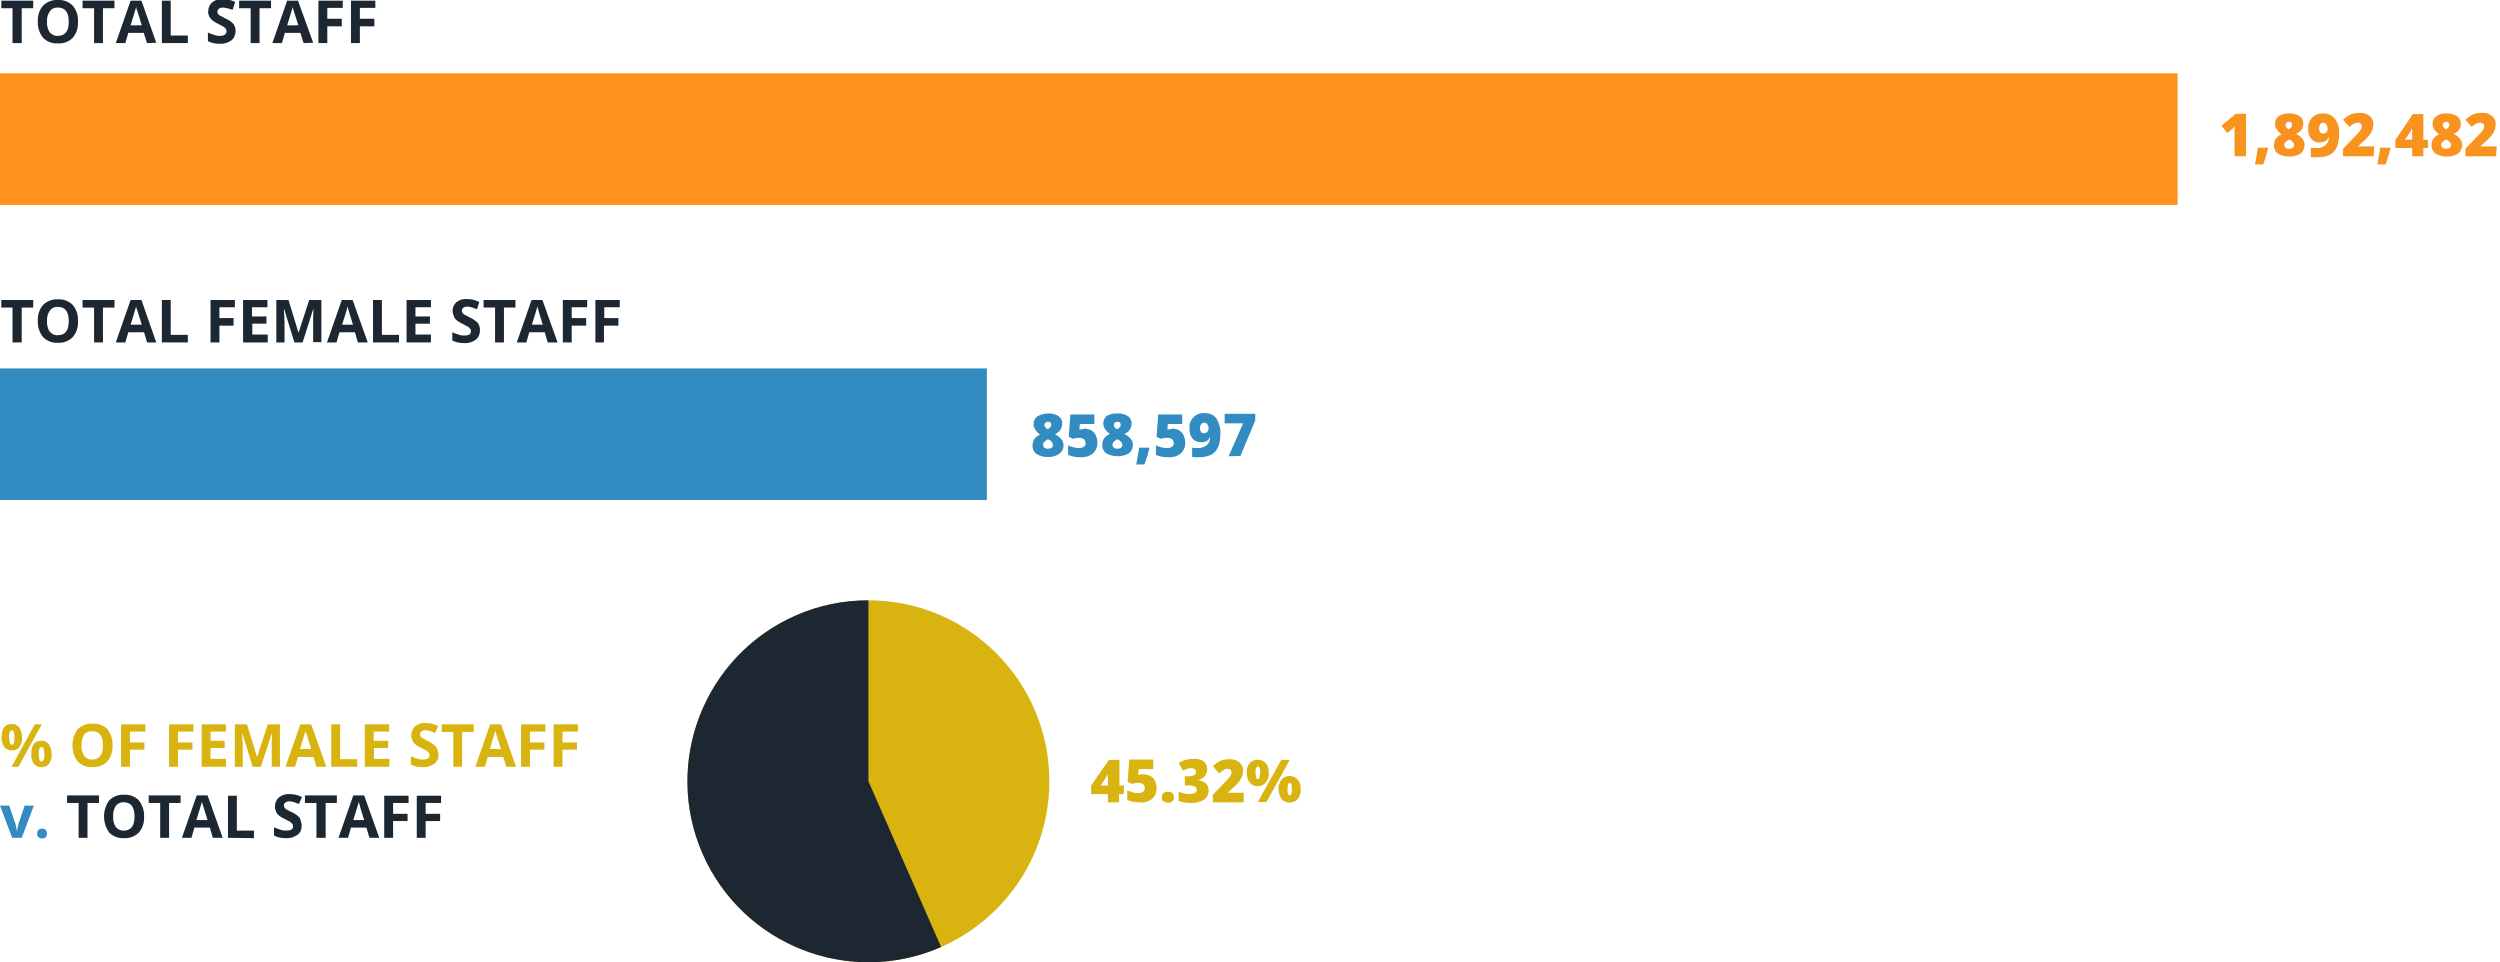 <?xml version="1.0" encoding="utf-8"?>
<!-- Generator: Adobe Illustrator 24.0.2, SVG Export Plug-In . SVG Version: 6.00 Build 0)  -->
<svg xmlns="http://www.w3.org/2000/svg" xmlns:xlink="http://www.w3.org/1999/xlink" version="1.1" id="Layer_1" x="0px" y="0px" viewBox="0 0 760 292.5" style="enable-background:new 0 0 760 292.5;" xml:space="preserve" width="760" height="292.5">
<style type="text/css">
	.st0{fill:#FF931E;}
	.st1{fill:#328CC1;}
	.st2{fill:#1D2731;}
	.st3{fill:#F7931E;}
	.st4{fill:#D9B310;}
</style>
<title>female-staff-2019Asset 2</title>
<g id="Layer_2_1_">
	<g id="Layer_2-2">
		<rect y="22.3" class="st0" width="662" height="40"/>
		<rect y="112" class="st1" width="300" height="40"/>
		<path class="st2" d="M6.6,13.1H3.8V2.5H0.4V0.2h9.7v2.3H6.6V13.1z"/>
		<path class="st2" d="M23.7,6.6c0.1,1.8-0.4,3.5-1.6,4.9c-1.2,1.2-2.8,1.8-4.5,1.7c-1.7,0.1-3.3-0.5-4.5-1.7    c-1.1-1.4-1.7-3.1-1.6-4.9c-0.1-1.8,0.4-3.5,1.6-4.9c1.2-1.2,2.9-1.8,4.5-1.7c1.7-0.1,3.3,0.5,4.5,1.7C23.3,3.1,23.8,4.8,23.7,6.6    z M14.3,6.6c-0.1,1.1,0.2,2.3,0.8,3.2c0.6,0.7,1.5,1.2,2.5,1.1c2.2,0,3.3-1.4,3.3-4.3c0-2.9-1.1-4.3-3.3-4.3    c-0.9-0.1-1.9,0.3-2.4,1.1C14.5,4.3,14.2,5.5,14.3,6.6z"/>
		<path class="st2" d="M31.3,13.1h-2.7V2.5h-3.5V0.2h9.7v2.3h-3.5V13.1z"/>
		<path class="st2" d="M44.7,13.1L43.7,10H39l-0.9,3.1h-2.9l4.5-12.9H43L47.5,13L44.7,13.1z M43.1,7.7c-0.9-2.8-1.3-4.3-1.5-4.7    s-0.2-0.7-0.2-0.9c-0.2,0.8-0.8,2.6-1.7,5.6L43.1,7.7z"/>
		<path class="st2" d="M49.2,13.1V0.2h2.7v10.6h5.2v2.3H49.2z"/>
		<path class="st2" d="M71.6,9.5c0,1.1-0.4,2.1-1.3,2.8c-1,0.7-2.2,1.1-3.5,1c-1.3,0-2.5-0.2-3.6-0.8V9.9c0.7,0.3,1.5,0.6,2.2,0.8    c0.5,0.2,1.1,0.2,1.6,0.2c0.5,0,1-0.1,1.4-0.4c0.5-0.4,0.6-1.1,0.3-1.7c-0.2-0.2-0.4-0.4-0.6-0.6c-0.5-0.3-1.1-0.6-1.7-0.9    c-0.6-0.3-1.2-0.6-1.8-1.1c-0.4-0.3-0.7-0.7-1-1.2c-0.2-0.5-0.4-1-0.3-1.6c0-1,0.4-2,1.2-2.7c0.9-0.7,2-1.1,3.2-1    c0.6,0,1.3,0.1,1.9,0.2c0.6,0.2,1.3,0.4,1.9,0.7L70.7,3c-0.6-0.2-1.1-0.4-1.7-0.5c-0.4-0.1-0.9-0.2-1.3-0.2    c-0.4,0-0.9,0.1-1.2,0.4c-0.3,0.2-0.4,0.6-0.4,0.9c0,0.2,0,0.4,0.2,0.6c0.1,0.2,0.3,0.4,0.5,0.5c0.6,0.3,1.1,0.6,1.7,0.9    c1,0.4,1.8,1,2.5,1.7C71.4,8,71.7,8.7,71.6,9.5z"/>
		<path class="st2" d="M78.9,13.1h-2.7V2.5h-3.5V0.2h9.7v2.3h-3.5V13.1z"/>
		<path class="st2" d="M92.3,13.1L91.3,10h-4.7l-0.9,3.1h-2.9l4.5-12.9h3.3L95.2,13L92.3,13.1z M90.7,7.7L89.2,3    C89.1,2.6,89,2.3,89,2.1c-0.2,0.8-0.8,2.6-1.7,5.6L90.7,7.7z"/>
		<path class="st2" d="M99.5,13.1h-2.7V0.2h7.4v2.2h-4.7v3.3h4.4V8h-4.4V13.1z"/>
		<path class="st2" d="M109.4,13.1h-2.7V0.2h7.4v2.2h-4.7v3.3h4.4V8h-4.4V13.1z"/>
		<path class="st3" d="M682.8,47.5h-3.5v-6.8c0-0.8,0-1.6,0.1-2.3c-0.3,0.3-0.5,0.6-0.8,0.8l-1.5,1.2l-1.8-2.2l4.4-3.6h3.1    L682.8,47.5z"/>
		<path class="st3" d="M689.4,44.9l0.1,0.2c-0.4,1.7-0.9,3.3-1.5,4.9h-2.5c0.2-0.8,0.3-1.7,0.5-2.7s0.3-1.8,0.4-2.4L689.4,44.9z"/>
		<path class="st3" d="M695.9,34.5c1.1-0.1,2.2,0.2,3.2,0.8c0.7,0.5,1.2,1.4,1.1,2.3c0,0.6-0.2,1.3-0.5,1.8c-0.4,0.6-1,1-1.7,1.3    c0.8,0.4,1.5,0.9,2,1.6c0.4,0.5,0.6,1.1,0.6,1.7c0,1-0.4,2-1.2,2.7c-2.1,1.2-4.8,1.2-6.9,0c-0.8-0.6-1.3-1.6-1.2-2.6    c0-0.7,0.2-1.3,0.5-1.9c0.5-0.6,1.1-1.1,1.8-1.4c-0.6-0.4-1.1-0.9-1.5-1.5c-0.3-0.5-0.5-1.1-0.5-1.7c0-0.9,0.4-1.8,1.2-2.3    C693.7,34.7,694.8,34.4,695.9,34.5z M694.4,44c0,0.3,0.1,0.7,0.4,0.9c0.3,0.2,0.7,0.4,1.1,0.3c1,0,1.5-0.4,1.5-1.1    c0-0.3-0.1-0.6-0.3-0.8c-0.3-0.4-0.8-0.7-1.2-0.9c-0.4,0.2-0.8,0.5-1.1,0.8C694.5,43.4,694.4,43.7,694.4,44z M695.9,37    c-0.3,0-0.5,0.1-0.8,0.3c-0.2,0.2-0.3,0.4-0.3,0.7c0,0.5,0.3,1,1,1.3c0.3-0.2,0.6-0.4,0.8-0.7c0.2-0.2,0.2-0.4,0.2-0.7    c0-0.3-0.1-0.5-0.3-0.7C696.4,37.1,696.2,37,695.9,37z"/>
		<path class="st3" d="M711.1,40.6c0,2.5-0.5,4.3-1.6,5.5s-2.8,1.7-5.2,1.7c-0.6,0-1.2,0-1.8-0.1v-2.8c0.5,0.1,1,0.1,1.5,0.1    c1,0.1,2-0.2,2.9-0.8c0.7-0.6,1.1-1.5,1.1-2.4h-0.1c-0.2,0.3-0.4,0.7-0.7,0.9c-0.2,0.2-0.5,0.3-0.8,0.4c-0.4,0.1-0.8,0.2-1.2,0.2    c-1,0.1-2-0.4-2.6-1.1c-0.7-0.9-1-2-0.9-3.1c-0.2-2.3,1.5-4.4,3.8-4.6c0.2,0,0.5,0,0.7,0c1.4-0.1,2.7,0.5,3.6,1.6    C710.8,37.4,711.2,39,711.1,40.6z M706.3,37.3c-0.4,0-0.7,0.1-0.9,0.4c-0.3,0.4-0.4,0.9-0.4,1.3c0,0.4,0.1,0.8,0.3,1.2    c0.2,0.3,0.6,0.4,0.9,0.4c0.4,0,0.7-0.1,1-0.4c0.3-0.3,0.4-0.6,0.4-1c0-0.5-0.1-1-0.4-1.3C707.1,37.5,706.7,37.3,706.3,37.3z"/>
		<path class="st3" d="M721.6,47.5h-9.3v-2.3l3.1-3.2c0.9-0.9,1.5-1.6,1.8-1.9c0.2-0.3,0.4-0.6,0.6-0.9c0.1-0.2,0.2-0.5,0.2-0.8    c0-0.3-0.1-0.6-0.3-0.8c-0.3-0.2-0.6-0.3-0.9-0.3c-0.4,0-0.9,0.1-1.2,0.3c-0.5,0.3-1,0.6-1.4,1l-1.9-2.2c0.5-0.5,1.1-0.9,1.7-1.3    c0.5-0.3,1-0.5,1.5-0.6c0.6-0.1,1.2-0.2,1.8-0.2c0.8,0,1.5,0.1,2.2,0.4c0.6,0.3,1.1,0.7,1.5,1.3c0.4,0.5,0.5,1.2,0.5,1.8    c0,0.5-0.1,0.9-0.2,1.4c-0.1,0.4-0.3,0.9-0.6,1.3c-0.3,0.5-0.6,0.9-1,1.3c-0.4,0.5-1.4,1.3-2.8,2.6v0.1h4.9L721.6,47.5z"/>
		<path class="st3" d="M726.6,44.9l0.1,0.2c-0.4,1.7-0.9,3.3-1.5,4.9h-2.5c0.2-0.8,0.3-1.7,0.5-2.7s0.3-1.8,0.3-2.4L726.6,44.9z"/>
		<path class="st3" d="M738.1,45h-1.4v2.5h-3.4V45h-5.1v-2.5l5.3-7.8h3.2v7.8h1.4V45z M733.3,42.4V41c0-0.3,0-0.7,0-1.1    c0-0.3,0-0.5,0-0.8h-0.1c-0.2,0.4-0.4,0.9-0.7,1.3l-1.4,2.1L733.3,42.4z"/>
		<path class="st3" d="M743.7,34.5c1.1-0.1,2.2,0.2,3.2,0.8c0.8,0.5,1.2,1.4,1.2,2.3c0,0.6-0.2,1.3-0.5,1.8c-0.4,0.6-1,1-1.7,1.3    c0.8,0.4,1.5,0.9,2,1.6c0.4,0.5,0.6,1.1,0.6,1.7c0,1-0.4,2-1.2,2.7c-2.1,1.2-4.8,1.2-6.9,0c-0.8-0.6-1.3-1.6-1.2-2.6    c0-0.7,0.2-1.3,0.5-1.9c0.5-0.6,1.1-1.1,1.8-1.4c-0.6-0.4-1.1-0.9-1.5-1.5c-0.3-0.5-0.5-1.1-0.5-1.7c0-0.9,0.4-1.8,1.2-2.3    C741.5,34.7,742.6,34.4,743.7,34.5z M742.1,44c0,0.3,0.1,0.7,0.4,0.9c0.3,0.2,0.7,0.4,1.1,0.3c1,0,1.5-0.4,1.5-1.1    c0-0.3-0.1-0.6-0.3-0.8c-0.3-0.4-0.8-0.7-1.2-0.9c-0.4,0.2-0.8,0.5-1.1,0.8C742.3,43.4,742.1,43.7,742.1,44z M743.7,37    c-0.3,0-0.5,0.1-0.8,0.3c-0.2,0.2-0.3,0.4-0.3,0.7c0,0.5,0.3,1,1,1.3c0.3-0.2,0.6-0.4,0.8-0.7c0.2-0.2,0.2-0.4,0.2-0.7    c0-0.3-0.1-0.5-0.3-0.7C744.2,37.1,743.9,37,743.7,37z"/>
		<path class="st3" d="M758.8,47.5h-9.3v-2.3l3.1-3.2c0.9-0.9,1.5-1.6,1.8-1.9c0.2-0.3,0.4-0.6,0.6-0.9c0.1-0.2,0.2-0.5,0.2-0.8    c0-0.3-0.1-0.6-0.3-0.8c-0.3-0.2-0.6-0.3-0.9-0.3c-0.4,0-0.9,0.1-1.2,0.3c-0.5,0.3-1,0.6-1.4,1l-1.9-2.2c0.5-0.5,1.1-0.9,1.7-1.3    c0.5-0.3,1-0.5,1.5-0.6c0.6-0.1,1.2-0.2,1.8-0.2c0.8,0,1.5,0.1,2.2,0.4c0.6,0.3,1.1,0.7,1.5,1.3c0.4,0.5,0.5,1.2,0.5,1.8    c0,0.5-0.1,0.9-0.2,1.4c-0.1,0.4-0.3,0.9-0.6,1.3c-0.3,0.5-0.6,0.9-1,1.3c-0.4,0.5-1.4,1.3-2.8,2.6v0.1h4.9L758.8,47.5z"/>
		<path class="st2" d="M6.6,104.1H3.8V93.5H0.4v-2.3h9.7v2.3H6.6V104.1z"/>
		<path class="st2" d="M23.7,97.6c0.1,1.8-0.4,3.5-1.6,4.9c-1.2,1.2-2.8,1.8-4.5,1.7c-1.7,0.1-3.3-0.5-4.5-1.7    c-1.1-1.4-1.7-3.1-1.6-4.9c-0.1-1.8,0.4-3.5,1.6-4.9c1.2-1.2,2.9-1.8,4.5-1.7c1.7-0.1,3.3,0.5,4.5,1.7    C23.3,94.1,23.8,95.8,23.7,97.6z M14.3,97.6c-0.1,1.1,0.2,2.3,0.8,3.2c0.6,0.7,1.5,1.2,2.5,1.1c2.2,0,3.3-1.4,3.3-4.3    c0-2.9-1.1-4.3-3.3-4.3c-0.9-0.1-1.9,0.3-2.4,1.1C14.5,95.3,14.2,96.5,14.3,97.6z"/>
		<path class="st2" d="M31.3,104.1h-2.7V93.5h-3.5v-2.3h9.7v2.3h-3.5V104.1z"/>
		<path class="st2" d="M44.7,104.1l-0.9-3.1H39l-0.9,3.1h-2.9l4.5-12.9H43l4.5,12.9L44.7,104.1z M43.1,98.7    c-0.9-2.8-1.3-4.3-1.5-4.7s-0.2-0.7-0.2-0.9c-0.2,0.8-0.8,2.6-1.7,5.6H43.1z"/>
		<path class="st2" d="M49.2,104.1V91.2h2.7v10.6h5.2v2.3L49.2,104.1z"/>
		<path class="st2" d="M66.7,104.1h-2.7V91.2h7.4v2.2h-4.7v3.3h4.3V99h-4.3V104.1z"/>
		<path class="st2" d="M81.3,104.1h-7.4V91.2h7.4v2.2h-4.7v2.8H81v2.2h-4.3v3.3h4.7V104.1z"/>
		<path class="st2" d="M89.5,104.1L86.4,94h-0.1c0.1,2,0.2,3.4,0.2,4.1v6H84V91.2h3.7l3,9.8h0.1l3.2-9.8h3.7V104h-2.5v-6    c0-0.3,0-0.6,0-1s0-1.4,0.1-3h-0.1L92,104.1H89.5z"/>
		<path class="st2" d="M108.8,104.1l-0.9-3.1h-4.7l-0.9,3.1h-2.9l4.5-12.9h3.3l4.6,12.9H108.8z M107.3,98.7    c-0.9-2.8-1.3-4.3-1.4-4.7s-0.2-0.7-0.2-0.9c-0.2,0.8-0.7,2.6-1.7,5.6H107.3z"/>
		<path class="st2" d="M113.4,104.1V91.2h2.7v10.6h5.2v2.3L113.4,104.1z"/>
		<path class="st2" d="M131,104.1h-7.4V91.2h7.4v2.2h-4.7v2.8h4.4v2.2h-4.4v3.3h4.7V104.1z"/>
		<path class="st2" d="M145.9,100.5c0,1.1-0.4,2.1-1.3,2.8c-1,0.7-2.2,1.1-3.5,1c-1.3,0-2.5-0.2-3.6-0.8v-2.5    c0.7,0.3,1.4,0.6,2.2,0.8c0.5,0.2,1.1,0.2,1.6,0.2c0.5,0,1-0.1,1.4-0.3c0.5-0.4,0.6-1.1,0.3-1.7c-0.2-0.2-0.4-0.4-0.6-0.6    c-0.5-0.3-1.1-0.6-1.7-0.9c-0.6-0.3-1.2-0.6-1.8-1.1c-0.4-0.3-0.7-0.7-0.9-1.2c-0.2-0.5-0.4-1-0.4-1.6c-0.1-1,0.4-2,1.1-2.7    c0.9-0.7,2-1.1,3.2-1c0.6,0,1.3,0.1,1.9,0.2c0.6,0.2,1.3,0.4,1.9,0.7L145,94c-0.6-0.2-1.1-0.4-1.7-0.6c-0.4-0.1-0.9-0.2-1.3-0.2    c-0.4,0-0.8,0.1-1.2,0.4c-0.3,0.2-0.4,0.6-0.4,0.9c0,0.2,0.1,0.4,0.2,0.6c0.1,0.2,0.3,0.4,0.5,0.5c0.6,0.3,1.1,0.6,1.7,0.9    c0.9,0.4,1.8,1,2.5,1.7C145.7,98.9,146,99.7,145.9,100.5z"/>
		<path class="st2" d="M153.2,104.1h-2.7V93.5H147v-2.3h9.7v2.3h-3.5V104.1z"/>
		<path class="st2" d="M166.5,104.1l-0.9-3.1h-4.7l-0.9,3.1h-2.9l4.5-12.9h3.3l4.6,12.9L166.5,104.1z M165,98.7    c-0.9-2.8-1.3-4.3-1.4-4.7c-0.1-0.4-0.2-0.7-0.2-0.9c-0.2,0.8-0.8,2.6-1.7,5.6H165z"/>
		<path class="st2" d="M173.8,104.1h-2.7V91.2h7.4v2.2h-4.7v3.3h4.4V99h-4.4L173.8,104.1z"/>
		<path class="st2" d="M183.6,104.1H181V91.2h7.4v2.2h-4.7v3.3h4.3V99h-4.4L183.6,104.1z"/>
		<path class="st4" d="M6.7,224.1c0.1,1.1-0.2,2.1-0.8,3c-0.6,0.7-1.4,1.1-2.3,1c-0.9,0.1-1.7-0.3-2.3-1c-0.6-0.9-0.9-1.9-0.8-3    c0-2.7,1-4,3-4c0.9-0.1,1.7,0.3,2.3,1C6.4,221.9,6.7,223,6.7,224.1z M2.8,224.1c0,0.6,0,1.1,0.2,1.7c0.1,0.4,0.3,0.6,0.6,0.6    c0.6,0,0.8-0.7,0.8-2.2s-0.3-2.2-0.8-2.2c-0.3,0-0.5,0.2-0.6,0.5C2.8,222.9,2.7,223.5,2.8,224.1L2.8,224.1z M12.7,220.2l-7.1,12.9    H3.5l7.1-12.9L12.7,220.2z M15.7,229.2c0.1,1.1-0.2,2.1-0.8,3c-0.6,0.7-1.4,1.1-2.3,1c-0.9,0.1-1.7-0.3-2.3-1    c-0.6-0.9-0.9-1.9-0.8-3c0-2.7,1-4,3-4c0.9-0.1,1.7,0.3,2.3,1C15.4,227.1,15.7,228.1,15.7,229.2L15.7,229.2z M11.8,229.2    c0,0.6,0,1.1,0.2,1.7c0.1,0.4,0.3,0.6,0.6,0.6c0.6,0,0.9-0.7,0.9-2.2s-0.3-2.2-0.9-2.2c-0.3,0-0.5,0.2-0.6,0.5    C11.8,228.1,11.7,228.6,11.8,229.2L11.8,229.2z"/>
		<path class="st4" d="M34.2,226.6c0.1,1.8-0.4,3.5-1.6,4.9c-1.2,1.2-2.9,1.8-4.5,1.7c-1.7,0.1-3.3-0.5-4.5-1.7    c-2.1-2.9-2.1-6.9,0-9.8c1.2-1.2,2.9-1.8,4.6-1.7c1.7-0.1,3.3,0.5,4.5,1.7C33.7,223.1,34.3,224.8,34.2,226.6z M24.8,226.6    c-0.1,1.1,0.2,2.3,0.8,3.2c0.6,0.8,1.5,1.2,2.4,1.1c2.2,0,3.3-1.4,3.3-4.3c0-2.9-1.1-4.3-3.3-4.3c-0.9-0.1-1.9,0.3-2.5,1.1    C25,224.4,24.7,225.5,24.8,226.6z"/>
		<path class="st4" d="M39.5,233.1h-2.7v-12.9h7.4v2.2h-4.7v3.3h4.4v2.2h-4.4V233.1z"/>
		<path class="st4" d="M54.1,233.1h-2.7v-12.9h7.4v2.2h-4.7v3.3h4.4v2.2h-4.4V233.1z"/>
		<path class="st4" d="M68.7,233.1h-7.4v-12.9h7.4v2.2H64v2.8h4.3v2.2H64v3.3h4.7L68.7,233.1z"/>
		<path class="st4" d="M76.8,233.1L73.7,223h-0.1c0.1,2,0.2,3.4,0.2,4.1v6h-2.4v-12.9h3.7l3,9.8h0.1l3.2-9.8h3.7v12.9h-2.5V227    c0-0.3,0-0.6,0-1s0-1.4,0.1-3h-0.1l-3.3,10.1L76.8,233.1z"/>
		<path class="st4" d="M96.2,233.1l-0.9-3h-4.7l-0.9,3h-2.9l4.5-12.9h3.3l4.6,12.9H96.2z M94.6,227.7c-0.9-2.8-1.3-4.3-1.5-4.7    s-0.2-0.6-0.2-0.9c-0.2,0.8-0.8,2.6-1.7,5.6H94.6z"/>
		<path class="st4" d="M100.7,233.1v-12.9h2.7v10.6h5.2v2.3H100.7z"/>
		<path class="st4" d="M118.3,233.1h-7.4v-12.9h7.4v2.2h-4.7v2.8h4.4v2.2h-4.3v3.3h4.7L118.3,233.1z"/>
		<path class="st4" d="M133.3,229.5c0,1.1-0.4,2.1-1.3,2.7c-1,0.7-2.2,1.1-3.5,1c-1.3,0-2.5-0.2-3.6-0.8v-2.5    c0.7,0.3,1.4,0.6,2.2,0.8c0.5,0.2,1.1,0.2,1.6,0.2c0.5,0,1-0.1,1.4-0.3c0.5-0.4,0.6-1.1,0.3-1.7c-0.2-0.2-0.4-0.4-0.6-0.6    c-0.5-0.3-1.1-0.6-1.7-0.9c-0.6-0.3-1.2-0.6-1.8-1.1c-0.4-0.3-0.7-0.7-0.9-1.2c-0.7-1.4-0.4-3.2,0.8-4.3c0.9-0.7,2-1.1,3.2-1    c0.6,0,1.3,0.1,1.9,0.2c0.6,0.2,1.3,0.4,1.9,0.7l-0.9,2.1c-0.6-0.2-1.1-0.4-1.7-0.6c-0.4-0.1-0.9-0.2-1.3-0.2    c-0.4,0-0.9,0.1-1.2,0.4c-0.3,0.2-0.4,0.6-0.4,0.9c0,0.2,0,0.4,0.2,0.6c0.1,0.2,0.3,0.4,0.5,0.5c0.6,0.3,1.1,0.6,1.7,0.9    c0.9,0.4,1.8,1,2.5,1.7C133,228,133.3,228.7,133.3,229.5z"/>
		<path class="st4" d="M140.5,233.1h-2.7v-10.6h-3.5v-2.3h9.7v2.3h-3.5L140.5,233.1z"/>
		<path class="st4" d="M153.9,233.1l-0.9-3h-4.7l-0.9,3h-2.9l4.5-12.9h3.3l4.6,12.9H153.9z M152.3,227.7l-1.5-4.7    c-0.1-0.4-0.2-0.6-0.2-0.9c-0.2,0.8-0.8,2.6-1.7,5.6H152.3z"/>
		<path class="st4" d="M161.1,233.1h-2.7v-12.9h7.4v2.2h-4.7v3.3h4.4v2.2h-4.4V233.1z"/>
		<path class="st4" d="M171,233.1h-2.7v-12.9h7.4v2.2H171v3.3h4.4v2.2H171V233.1z"/>
		<path class="st1" d="M3.7,254.7L0,244.9h2.8l1.9,5.6c0.2,0.7,0.3,1.3,0.4,2h0.1c0.1-0.7,0.2-1.4,0.4-2l1.9-5.6h2.8l-3.7,9.8H3.7z"/>
		<path class="st1" d="M11.3,253.4c0-0.4,0.1-0.8,0.4-1.1c0.3-0.3,0.7-0.4,1.1-0.4c0.4,0,0.8,0.1,1.1,0.4c0.5,0.6,0.5,1.6,0,2.2    c-0.3,0.3-0.7,0.4-1.1,0.4c-0.4,0-0.8-0.1-1.1-0.4C11.4,254.2,11.2,253.8,11.3,253.4z"/>
		<path class="st2" d="M26.6,254.7h-2.7v-10.6h-3.5v-2.3h9.7v2.3h-3.5V254.7z"/>
		<path class="st2" d="M43.8,248.2c0.1,1.8-0.4,3.5-1.6,4.9c-1.2,1.2-2.9,1.8-4.5,1.7c-1.7,0.1-3.3-0.5-4.5-1.7    c-2.1-2.9-2.1-6.9,0-9.8c1.2-1.2,2.9-1.8,4.5-1.7c1.7-0.1,3.3,0.5,4.5,1.7C43.3,244.7,43.9,246.5,43.8,248.2z M34.4,248.2    c-0.1,1.1,0.2,2.3,0.8,3.2c0.6,0.7,1.5,1.2,2.4,1.1c2.2,0,3.3-1.4,3.3-4.3c0-2.9-1.1-4.3-3.3-4.3c-0.9-0.1-1.9,0.4-2.4,1.1    C34.6,246,34.3,247.1,34.4,248.2z"/>
		<path class="st2" d="M51.4,254.7h-2.7v-10.6h-3.5v-2.3h9.7v2.3h-3.5V254.7z"/>
		<path class="st2" d="M64.7,254.7l-0.9-3.1h-4.7l-0.9,3.1h-2.9l4.5-12.9h3.3l4.6,12.9H64.7z M63.1,249.3c-0.9-2.8-1.3-4.3-1.5-4.7    c-0.1-0.4-0.2-0.6-0.2-0.9c-0.2,0.8-0.8,2.6-1.7,5.6H63.1z"/>
		<path class="st2" d="M69.3,254.7v-12.8H72v10.6h5.2v2.3L69.3,254.7z"/>
		<path class="st2" d="M91.7,251.1c0,1.1-0.4,2.1-1.3,2.7c-1,0.7-2.2,1.1-3.5,1c-1.3,0-2.5-0.2-3.6-0.8v-2.5    c0.7,0.3,1.4,0.6,2.2,0.8c0.5,0.2,1.1,0.2,1.7,0.2c0.5,0,1-0.1,1.4-0.3c0.3-0.2,0.5-0.6,0.5-1c0-0.2-0.1-0.5-0.2-0.7    c-0.2-0.2-0.4-0.4-0.6-0.6c-0.5-0.3-1.1-0.6-1.7-0.9c-0.6-0.3-1.2-0.6-1.8-1.1c-0.4-0.3-0.7-0.7-0.9-1.2c-0.2-0.5-0.4-1-0.3-1.6    c0-1,0.4-2,1.2-2.7c0.9-0.7,2-1.1,3.2-1c0.6,0,1.3,0.1,1.9,0.2c0.7,0.2,1.3,0.4,1.9,0.7l-0.9,2.1c-0.6-0.2-1.1-0.4-1.7-0.6    c-0.4-0.1-0.9-0.2-1.3-0.2c-0.4,0-0.8,0.1-1.2,0.4c-0.3,0.2-0.4,0.6-0.4,0.9c0,0.2,0.1,0.4,0.2,0.6c0.1,0.2,0.3,0.4,0.5,0.5    c0.3,0.2,0.8,0.5,1.7,0.9c0.9,0.4,1.8,1,2.4,1.7C91.5,249.6,91.7,250.3,91.7,251.1z"/>
		<path class="st2" d="M99,254.7h-2.8v-10.6h-3.5v-2.3h9.7v2.3H99V254.7z"/>
		<path class="st2" d="M112.3,254.7l-0.9-3.1h-4.7l-0.9,3.1h-2.9l4.5-12.9h3.3l4.6,12.9H112.3z M110.7,249.3    c-0.9-2.8-1.3-4.3-1.4-4.7c-0.1-0.4-0.2-0.6-0.2-0.9c-0.2,0.8-0.8,2.6-1.7,5.6H110.7z"/>
		<path class="st2" d="M119.5,254.7h-2.7v-12.8h7.4v2.2h-4.7v3.3h4.4v2.2h-4.4V254.7z"/>
		<path class="st2" d="M129.4,254.7h-2.7v-12.8h7.4v2.2h-4.7v3.3h4.4v2.2h-4.4V254.7z"/>
		<path class="st1" d="M318.6,125.7c1.1-0.1,2.2,0.2,3.2,0.8c0.7,0.5,1.2,1.4,1.1,2.3c0,0.6-0.2,1.3-0.5,1.8c-0.4,0.6-1,1.1-1.7,1.4    c0.8,0.4,1.4,0.9,2,1.6c0.4,0.5,0.6,1.1,0.6,1.7c0.1,1-0.4,2-1.2,2.6c-1,0.7-2.2,1.1-3.5,1c-1.2,0.1-2.4-0.2-3.5-0.9    c-0.8-0.6-1.3-1.6-1.2-2.6c0-0.7,0.2-1.3,0.5-1.9c0.5-0.6,1.1-1.1,1.8-1.4c-0.6-0.4-1.1-0.9-1.5-1.5c-0.3-0.5-0.5-1.1-0.5-1.7    c0-0.9,0.4-1.8,1.1-2.3C316.4,126,317.5,125.7,318.6,125.7z M317.1,135.2c0,0.3,0.1,0.7,0.4,0.9c0.3,0.2,0.7,0.4,1.1,0.3    c1,0,1.5-0.4,1.5-1.1c0-0.3-0.1-0.6-0.3-0.9c-0.3-0.4-0.8-0.7-1.2-0.9c-0.4,0.2-0.8,0.5-1.1,0.8    C317.2,134.6,317.1,134.9,317.1,135.2z M318.6,128.2c-0.3,0-0.5,0.1-0.8,0.3c-0.2,0.2-0.3,0.4-0.3,0.7c0,0.5,0.4,0.9,1,1.3    c0.3-0.2,0.6-0.4,0.9-0.7c0.1-0.2,0.2-0.4,0.2-0.7c0-0.3-0.1-0.5-0.3-0.7C319.1,128.3,318.9,128.2,318.6,128.2L318.6,128.2z"/>
		<path class="st1" d="M329.7,130.3c0.7,0,1.4,0.2,2,0.5c0.6,0.3,1.1,0.9,1.4,1.5c0.3,0.7,0.5,1.4,0.5,2.2c0.1,1.2-0.4,2.4-1.3,3.3    c-1.1,0.9-2.5,1.3-3.9,1.2c-1.3,0-2.5-0.2-3.7-0.7v-2.9c0.6,0.3,1.1,0.4,1.7,0.6c0.5,0.1,1.1,0.2,1.6,0.2c0.5,0,1.1-0.1,1.5-0.4    c0.4-0.3,0.6-0.7,0.5-1.2c0-0.4-0.2-0.9-0.5-1.1c-0.5-0.3-1-0.4-1.5-0.4c-0.6,0-1.2,0.1-1.8,0.3l-1.3-0.6l0.5-6.8h7.3v2.9h-4.4    l-0.2,1.7c0.3-0.1,0.7-0.1,1-0.1L329.7,130.3z"/>
		<path class="st1" d="M339.7,125.7c1.1-0.1,2.2,0.2,3.2,0.8c0.7,0.5,1.2,1.4,1.1,2.3c0,0.6-0.2,1.3-0.5,1.8c-0.4,0.6-1,1-1.7,1.3    c0.8,0.4,1.4,0.9,2,1.6c0.4,0.5,0.6,1.1,0.6,1.7c0,1-0.4,2-1.2,2.6c-2.1,1.2-4.8,1.2-6.9,0c-0.8-0.6-1.3-1.6-1.2-2.6    c0-0.7,0.2-1.3,0.5-1.9c0.5-0.6,1.1-1.1,1.8-1.4c-0.6-0.4-1.1-0.9-1.5-1.5c-0.3-0.5-0.5-1.1-0.5-1.7c0-0.9,0.4-1.8,1.1-2.3    C337.5,125.9,338.6,125.6,339.7,125.7z M338.2,135.2c0,0.3,0.1,0.7,0.4,0.9c0.3,0.2,0.7,0.4,1.1,0.3c1,0,1.5-0.4,1.5-1.1    c0-0.3-0.1-0.6-0.3-0.9c-0.4-0.4-0.8-0.7-1.2-0.9c-0.4,0.2-0.8,0.5-1.1,0.8C338.3,134.6,338.2,134.9,338.2,135.2z M339.7,128.2    c-0.3,0-0.5,0.1-0.8,0.3c-0.2,0.2-0.3,0.4-0.3,0.7c0,0.5,0.3,0.9,1,1.3c0.3-0.2,0.6-0.4,0.9-0.7c0.1-0.2,0.2-0.4,0.2-0.7    c0-0.3-0.1-0.5-0.3-0.7C340.2,128.3,340,128.2,339.7,128.2z"/>
		<path class="st1" d="M349.3,136.1l0.1,0.2c-0.4,1.7-0.9,3.3-1.5,4.9h-2.5c0.2-0.8,0.3-1.7,0.5-2.7s0.3-1.8,0.4-2.4L349.3,136.1z"/>
		<path class="st1" d="M356.4,130.3c0.7,0,1.4,0.2,2,0.5c0.6,0.3,1.1,0.9,1.4,1.5c0.3,0.7,0.5,1.4,0.5,2.2c0.1,1.2-0.4,2.4-1.3,3.3    c-1.1,0.9-2.5,1.3-3.9,1.2c-1.3,0-2.5-0.2-3.7-0.7v-2.9c0.6,0.3,1.1,0.4,1.7,0.6c0.5,0.1,1.1,0.2,1.7,0.2c0.5,0,1.1-0.1,1.5-0.4    c0.4-0.3,0.6-0.7,0.5-1.2c0-0.4-0.2-0.9-0.5-1.1c-0.5-0.3-1-0.4-1.6-0.4c-0.6,0-1.2,0.1-1.8,0.3l-1.3-0.6l0.5-6.8h7.3v2.9H355    l-0.1,1.7c0.3-0.1,0.7-0.1,1-0.1L356.4,130.3z"/>
		<path class="st1" d="M371,131.8c0,2.5-0.5,4.3-1.6,5.5s-2.8,1.7-5.2,1.7c-0.6,0-1.2,0-1.8-0.1v-2.8c0.5,0.1,1,0.1,1.5,0.1    c1,0.1,2-0.2,2.9-0.8c0.7-0.6,1.1-1.5,1.1-2.4h-0.1c-0.2,0.3-0.4,0.6-0.7,0.9c-0.2,0.2-0.5,0.3-0.8,0.4c-0.4,0.1-0.8,0.2-1.2,0.1    c-1,0.1-2-0.4-2.6-1.1c-0.7-0.9-1-2-0.9-3.1c-0.2-2.3,1.5-4.4,3.8-4.6c0.3,0,0.5,0,0.8,0c1.4-0.1,2.7,0.5,3.6,1.6    C370.6,128.6,371.1,130.2,371,131.8z M366.1,128.5c-0.4,0-0.7,0.1-0.9,0.4c-0.3,0.4-0.4,0.9-0.4,1.3c0,0.4,0.1,0.8,0.3,1.1    c0.2,0.3,0.6,0.5,0.9,0.4c0.4,0,0.7-0.1,1-0.4c0.3-0.3,0.4-0.6,0.4-1c0-0.5-0.1-0.9-0.4-1.3C366.9,128.7,366.6,128.5,366.1,128.5    L366.1,128.5z"/>
		<path class="st1" d="M373.5,138.7l4.4-10h-5.6v-2.9h9.3v2l-4.5,10.8L373.5,138.7z"/>
		<path class="st4" d="M341.6,241.4h-1.4v2.5h-3.4v-2.5h-5.1v-2.6l5.4-7.8h3.2v7.8h1.4L341.6,241.4z M336.8,238.8v-1.5    c0-0.3,0-0.7,0-1.1c0-0.3,0-0.5,0-0.8h-0.1c-0.2,0.4-0.4,0.9-0.7,1.3l-1.4,2.1L336.8,238.8z"/>
		<path class="st4" d="M347.7,235.4c0.7,0,1.4,0.2,2,0.5c0.6,0.3,1.1,0.8,1.4,1.4c0.3,0.7,0.5,1.4,0.5,2.2c0.1,1.2-0.4,2.5-1.3,3.3    c-1.1,0.9-2.5,1.3-3.9,1.1c-1.3,0-2.5-0.2-3.7-0.7v-2.9c0.6,0.2,1.1,0.4,1.7,0.6c0.5,0.1,1.1,0.2,1.6,0.2c0.5,0,1.1-0.1,1.5-0.4    c0.4-0.3,0.6-0.7,0.5-1.2c0-0.4-0.2-0.9-0.5-1.1c-0.5-0.3-1-0.5-1.6-0.4c-0.6,0-1.2,0.1-1.8,0.3l-1.3-0.6l0.5-6.8h7.3v2.9h-4.4    l-0.2,1.7c0.5-0.1,0.8-0.1,1-0.1L347.7,235.4z"/>
		<path class="st4" d="M353.2,242.4c0-0.5,0.1-0.9,0.5-1.3c0.4-0.3,0.9-0.5,1.4-0.4c0.5,0,1,0.1,1.3,0.4c0.3,0.3,0.5,0.8,0.5,1.3    c0,0.5-0.2,0.9-0.5,1.2c-0.4,0.3-0.8,0.5-1.3,0.4c-0.5,0-1-0.1-1.4-0.4C353.3,243.3,353.1,242.9,353.2,242.4z"/>
		<path class="st4" d="M367,233.8c0,0.7-0.2,1.5-0.7,2.1c-0.6,0.6-1.3,1.1-2.1,1.3l0,0c2.1,0.3,3.2,1.3,3.2,3    c0.1,1.1-0.4,2.2-1.4,2.9c-1.2,0.7-2.6,1.1-3.9,1c-0.6,0-1.3,0-1.9-0.1c-0.7-0.1-1.3-0.3-1.9-0.5v-2.9c0.5,0.3,1.1,0.5,1.7,0.6    c0.5,0.1,1.1,0.2,1.6,0.2c0.6,0,1.1-0.1,1.7-0.3c0.3-0.2,0.5-0.6,0.5-1c0-0.3-0.1-0.6-0.3-0.8c-0.2-0.2-0.6-0.4-0.9-0.4    c-0.5-0.1-1-0.2-1.6-0.1h-0.8V236h0.8c1.8,0,2.6-0.4,2.6-1.4c0-0.3-0.1-0.6-0.4-0.8c-0.3-0.2-0.7-0.3-1-0.3    c-0.9,0-1.8,0.3-2.5,0.8l-1.4-2.3c0.6-0.4,1.3-0.8,2.1-1c0.8-0.2,1.6-0.3,2.5-0.3c1.1-0.1,2.2,0.2,3.1,0.8    C366.6,232.1,367,232.9,367,233.8z"/>
		<path class="st4" d="M378,243.9h-9.3v-2.3l3.1-3.2c0.9-0.9,1.5-1.6,1.8-1.9c0.2-0.3,0.4-0.6,0.6-0.9c0.1-0.2,0.2-0.5,0.2-0.8    c0-0.3-0.1-0.6-0.3-0.8c-0.3-0.2-0.6-0.3-0.9-0.3c-0.4,0-0.9,0.1-1.2,0.4c-0.5,0.3-1,0.6-1.4,1l-1.9-2.2c0.5-0.5,1.1-0.9,1.7-1.3    c0.5-0.3,1-0.5,1.5-0.6c0.6-0.1,1.2-0.2,1.8-0.2c0.8,0,1.5,0.1,2.2,0.4c0.6,0.3,1.1,0.7,1.5,1.3c0.4,0.5,0.5,1.2,0.5,1.8    c0,0.5-0.1,0.9-0.2,1.4c-0.1,0.4-0.3,0.9-0.6,1.3c-0.3,0.5-0.7,0.9-1,1.3c-0.4,0.5-1.4,1.3-2.8,2.6v0.1h4.8V243.9z"/>
		<path class="st4" d="M385.7,234.9c0.1,1.1-0.2,2.1-0.9,3c-0.6,0.7-1.5,1.1-2.5,1.1c-0.9,0-1.8-0.4-2.4-1.1    c-0.6-0.8-0.9-1.9-0.9-2.9c-0.1-1.1,0.2-2.1,0.9-3c1.2-1.3,3.4-1.4,4.7-0.2c0.1,0.1,0.1,0.1,0.2,0.2    C385.4,232.7,385.7,233.8,385.7,234.9z M381.7,234.9c0,0.5,0,1,0.2,1.5c0.1,0.3,0.3,0.4,0.5,0.4s0.4-0.1,0.5-0.4    c0.1-0.5,0.2-1,0.2-1.5c0-0.5,0-1-0.2-1.5c-0.1-0.3-0.3-0.4-0.5-0.4s-0.4,0.2-0.5,0.5C381.7,233.9,381.6,234.4,381.7,234.9    L381.7,234.9z M392.1,231l-7.1,12.8h-2.6l7.1-12.8H392.1z M395.4,239.9c0.1,1.1-0.2,2.1-0.9,3c-0.6,0.7-1.5,1.1-2.5,1.1    c-0.9,0-1.8-0.4-2.4-1.1c-0.6-0.9-0.9-1.9-0.9-2.9c-0.1-1.1,0.2-2.1,0.9-3c0.6-0.7,1.5-1.1,2.4-1.1c0.9,0,1.9,0.4,2.5,1.1    C395.2,237.9,395.5,238.9,395.4,239.9L395.4,239.9z M391.4,239.9c0,0.5,0,1,0.2,1.5c0.1,0.3,0.3,0.4,0.5,0.4s0.4-0.2,0.5-0.5    c0.1-0.5,0.2-0.9,0.1-1.4c0-0.5,0-0.9-0.1-1.4c-0.1-0.3-0.3-0.5-0.5-0.5s-0.4,0.1-0.5,0.5C391.5,239,391.4,239.5,391.4,239.9    L391.4,239.9z"/>
		<circle class="st4" cx="264" cy="237.5" r="55"/>
		<path class="st2" d="M264,237.5l22.1,50.4c-27.8,12.2-60.3-0.5-72.5-28.3c-12.2-27.8,0.5-60.3,28.3-72.5c7-3.1,14.5-4.6,22.1-4.6    V237.5z"/>
	</g>
</g>
</svg>
